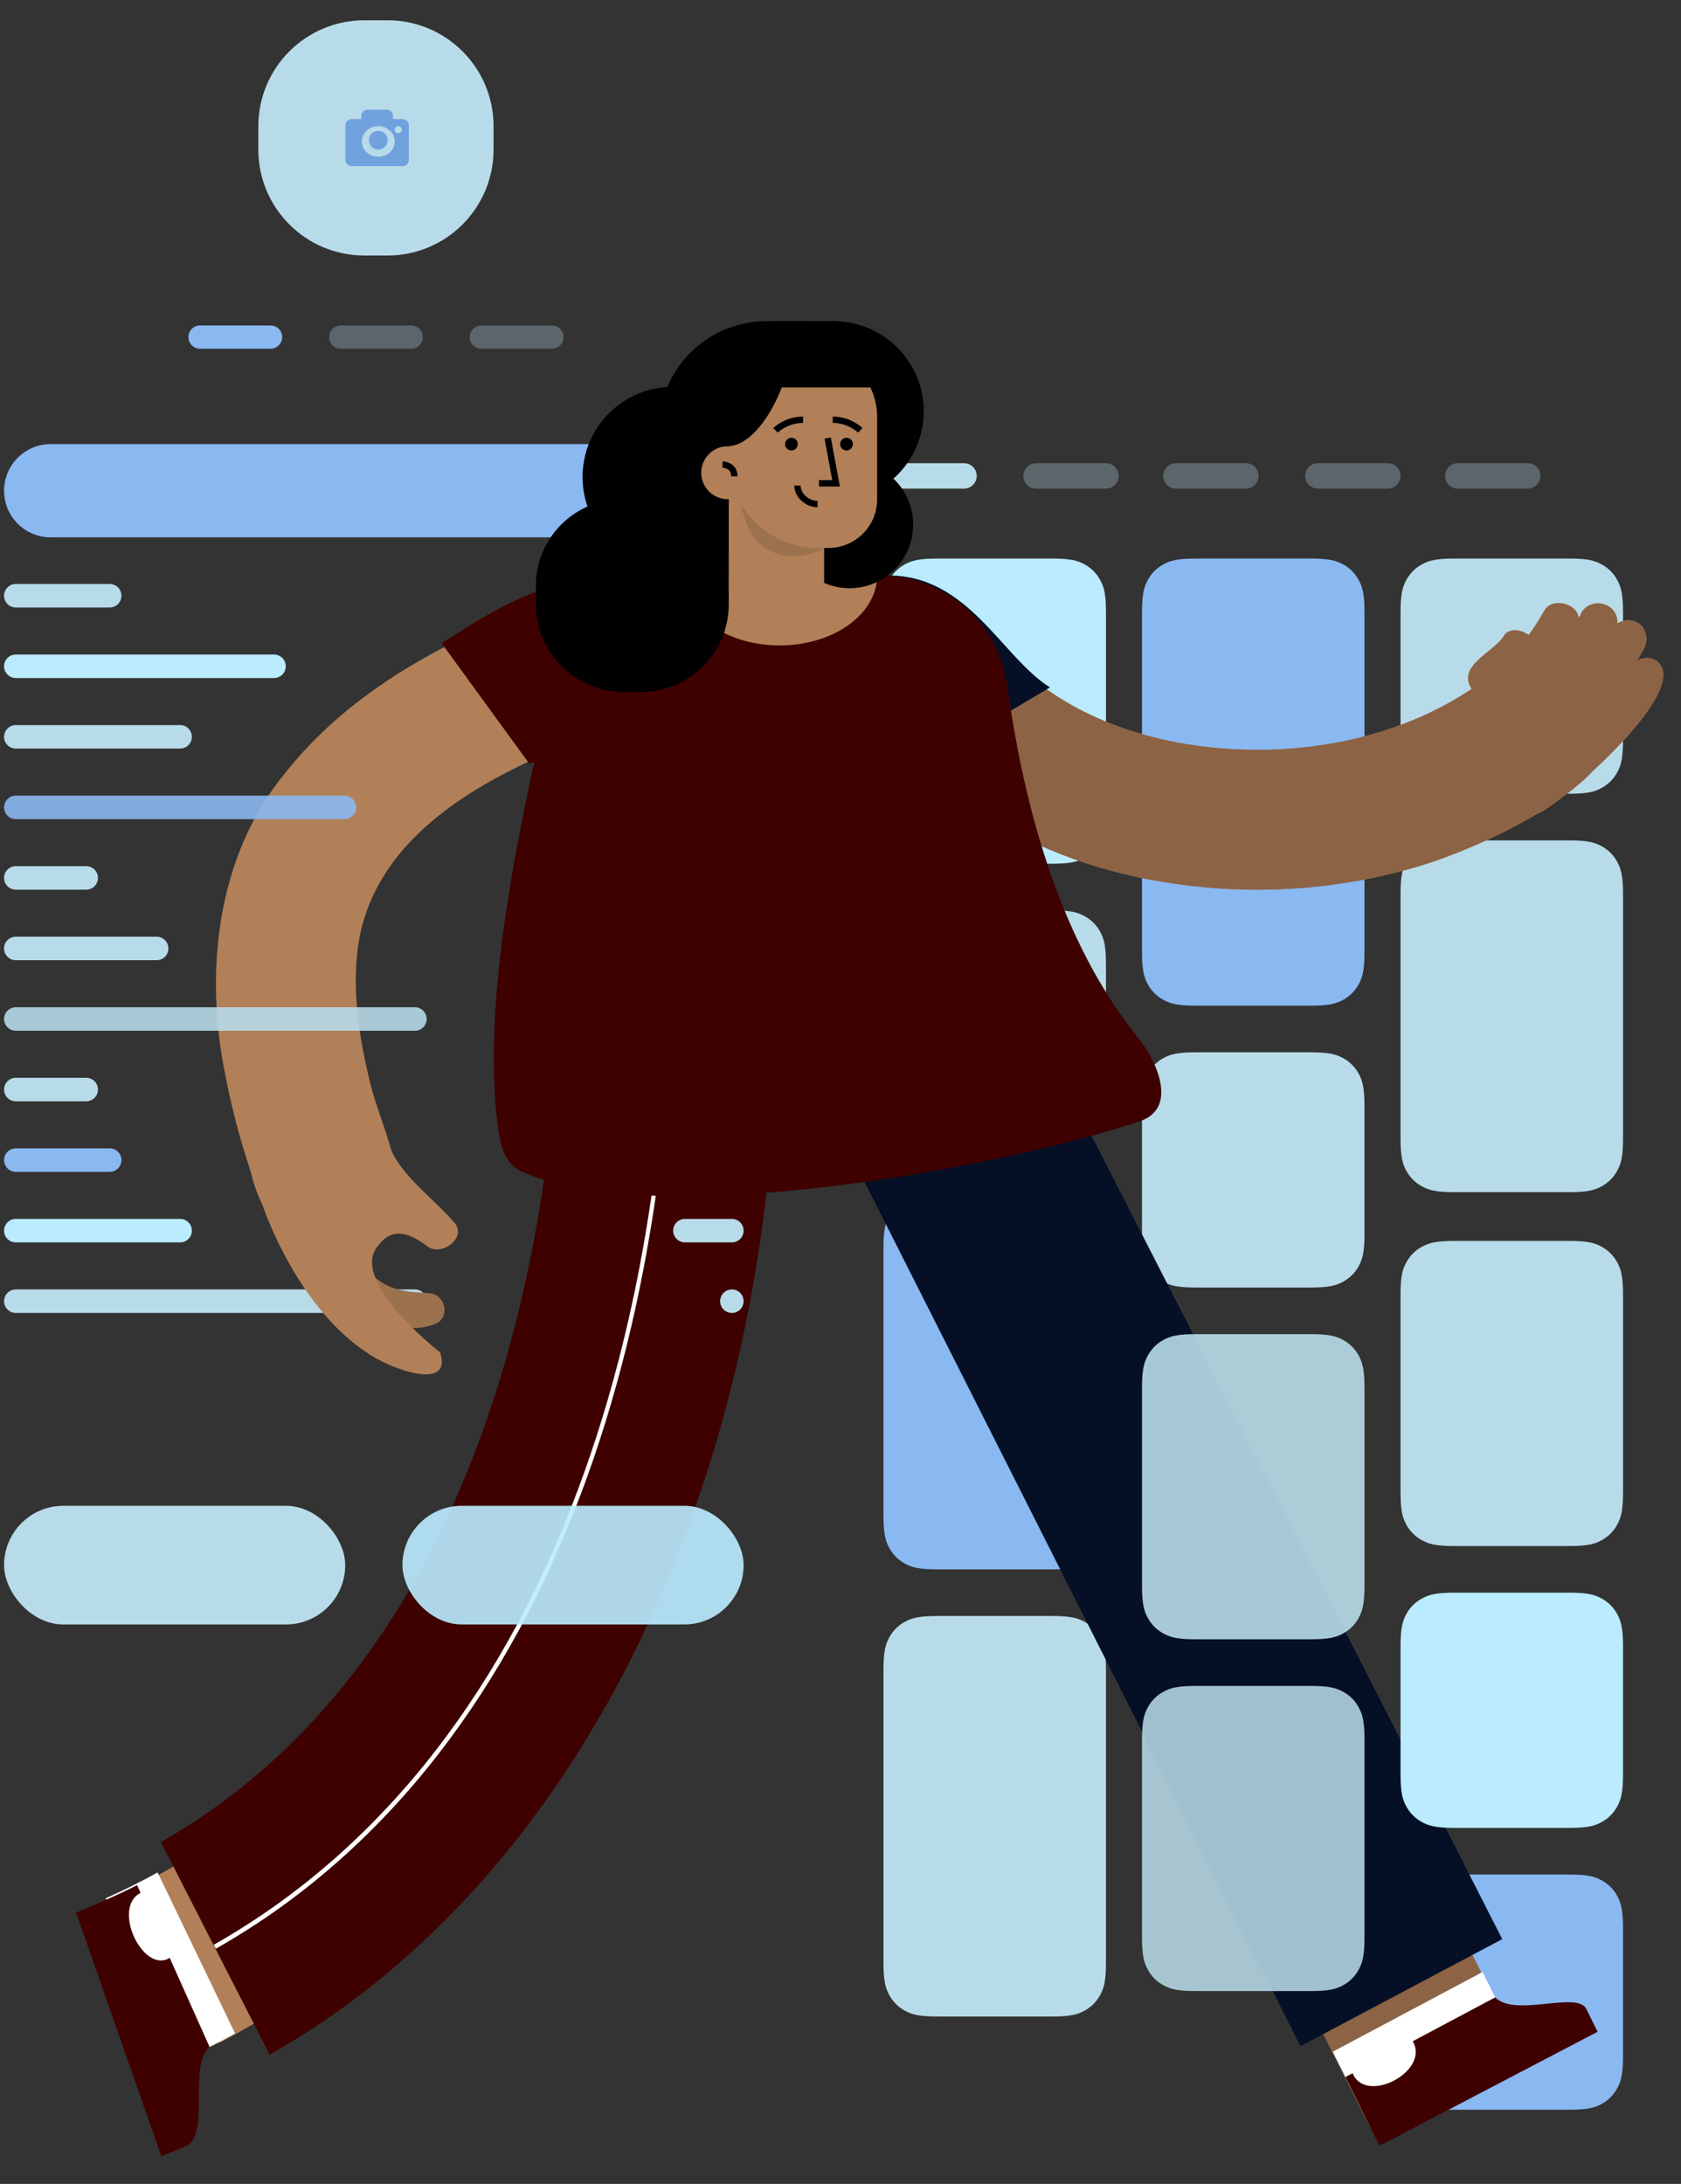<svg viewBox="29.087 26.425 793.269 1030.575" xmlns="http://www.w3.org/2000/svg" overflow="visible" xmlns:xlink="http://www.w3.org/1999/xlink" width="793.269px" height="1030.575px"><rect x="29.087" y="26.425" width="793.269" height="1030.575" fill="#333333" stroke="none"/><g id="Master/Comps/User Interface" stroke="none" stroke-width="1" fill="none" fill-rule="evenodd"><g id="UI" transform="translate(31, 36)"><g id="Cards" transform="translate(414, 209)"><g id="Group"><g id="Group-7"><path d="M26.639,45 L80.361,45 C89.276,45 92.509,45.928 95.768,47.671 C99.028,49.414 101.586,51.972 103.329,55.232 C105.072,58.491 106,61.724 106,70.639 L106,163.361 C106,172.276 105.072,175.509 103.329,178.768 C101.586,182.028 99.028,184.586 95.768,186.329 C92.509,188.072 89.276,189 80.361,189 L26.639,189 C17.724,189 14.491,188.072 11.232,186.329 C7.972,184.586 5.414,182.028 3.671,178.768 C1.928,175.509 1,172.276 1,163.361 L1,70.639 C1,61.724 1.928,58.491 3.671,55.232 C5.414,51.972 7.972,49.414 11.232,47.671 C14.491,45.928 17.724,45 26.639,45 Z" id="Rectangle-2" fill="#BAEBFF"/><path d="M26.639,544 L80.361,544 C89.276,544 92.509,544.928 95.768,546.671 C99.028,548.414 101.586,550.972 103.329,554.232 C105.072,557.491 106,560.724 106,569.639 L106,707.361 C106,716.276 105.072,719.509 103.329,722.768 C101.586,726.028 99.028,728.586 95.768,730.329 C92.509,732.072 89.276,733 80.361,733 L26.639,733 C17.724,733 14.491,732.072 11.232,730.329 C7.972,728.586 5.414,726.028 3.671,722.768 C1.928,719.509 1,716.276 1,707.361 L1,569.639 C1,560.724 1.928,557.491 3.671,554.232 C5.414,550.972 7.972,548.414 11.232,546.671 C14.491,544.928 17.724,544 26.639,544 Z" id="Rectangle-2-Copy-9" fill="#B8DBE9"/><path d="M270.639,367 L324.361,367 C333.276,367 336.509,367.928 339.768,369.671 C343.028,371.414 345.586,373.972 347.329,377.232 C349.072,380.491 350,383.724 350,392.639 L350,485.361 C350,494.276 349.072,497.509 347.329,500.768 C345.586,504.028 343.028,506.586 339.768,508.329 C336.509,510.072 333.276,511 324.361,511 L270.639,511 C261.724,511 258.491,510.072 255.232,508.329 C251.972,506.586 249.414,504.028 247.671,500.768 C245.928,497.509 245,494.276 245,485.361 L245,392.639 C245,383.724 245.928,380.491 247.671,377.232 C249.414,373.972 251.972,371.414 255.232,369.671 C258.491,367.928 261.724,367 270.639,367 Z" id="Rectangle-2-Copy-8" fill="#B8DBE9"/><path d="M148.639,45 L202.361,45 C211.276,45 214.509,45.928 217.768,47.671 C221.028,49.414 223.586,51.972 225.329,55.232 C227.072,58.491 228,61.724 228,70.639 L228,230.361 C228,239.276 227.072,242.509 225.329,245.768 C223.586,249.028 221.028,251.586 217.768,253.329 C214.509,255.072 211.276,256 202.361,256 L148.639,256 C139.724,256 136.491,255.072 133.232,253.329 C129.972,251.586 127.414,249.028 125.671,245.768 C123.928,242.509 123,239.276 123,230.361 L123,70.639 C123,61.724 123.928,58.491 125.671,55.232 C127.414,51.972 129.972,49.414 133.232,47.671 C136.491,45.928 139.724,45 148.639,45 Z" id="Rectangle-2-Copy" fill="#8AB8F1"/><path d="M270.639,178 L324.361,178 C333.276,178 336.509,178.928 339.768,180.671 C343.028,182.414 345.586,184.972 347.329,188.232 C349.072,191.491 350,194.724 350,203.639 L350,318.361 C350,327.276 349.072,330.509 347.329,333.768 C345.586,337.028 343.028,339.586 339.768,341.329 C336.509,343.072 333.276,344 324.361,344 L270.639,344 C261.724,344 258.491,343.072 255.232,341.329 C251.972,339.586 249.414,337.028 247.671,333.768 C245.928,330.509 245,327.276 245,318.361 L245,203.639 C245,194.724 245.928,191.491 247.671,188.232 C249.414,184.972 251.972,182.414 255.232,180.671 C258.491,178.928 261.724,178 270.639,178 Z" id="Rectangle-2-Copy-4" fill="#B8DBE9"/><path d="M148.639,278 L202.361,278 C211.276,278 214.509,278.928 217.768,280.671 C221.028,282.414 223.586,284.972 225.329,288.232 C227.072,291.491 228,294.724 228,303.639 L228,363.361 C228,372.276 227.072,375.509 225.329,378.768 C223.586,382.028 221.028,384.586 217.768,386.329 C214.509,388.072 211.276,389 202.361,389 L148.639,389 C139.724,389 136.491,388.072 133.232,386.329 C129.972,384.586 127.414,382.028 125.671,378.768 C123.928,375.509 123,372.276 123,363.361 L123,303.639 C123,294.724 123.928,291.491 125.671,288.232 C127.414,284.972 129.972,282.414 133.232,280.671 C136.491,278.928 139.724,278 148.639,278 Z" id="Rectangle-2-Copy-5" fill="#B8DBE9"/><path d="M270.639,45 L324.361,45 C333.276,45 336.509,45.928 339.768,47.671 C343.028,49.414 345.586,51.972 347.329,55.232 C349.072,58.491 350,61.724 350,70.639 L350,130.361 C350,139.276 349.072,142.509 347.329,145.768 C345.586,149.028 343.028,151.586 339.768,153.329 C336.509,155.072 333.276,156 324.361,156 L270.639,156 C261.724,156 258.491,155.072 255.232,153.329 C251.972,151.586 249.414,149.028 247.671,145.768 C245.928,142.509 245,139.276 245,130.361 L245,70.639 C245,61.724 245.928,58.491 247.671,55.232 C249.414,51.972 251.972,49.414 255.232,47.671 C258.491,45.928 261.724,45 270.639,45 Z" id="Rectangle-2-Copy-2" fill="#B8DBE9"/><path d="M26.639,345 L80.361,345 C89.276,345 92.509,345.928 95.768,347.671 C99.028,349.414 101.586,351.972 103.329,355.232 C105.072,358.491 106,361.724 106,370.639 L106,496.361 C106,505.276 105.072,508.509 103.329,511.768 C101.586,515.028 99.028,517.586 95.768,519.329 C92.509,521.072 89.276,522 80.361,522 L26.639,522 C17.724,522 14.491,521.072 11.232,519.329 C7.972,517.586 5.414,515.028 3.671,511.768 C1.928,508.509 1,505.276 1,496.361 L1,370.639 C1,361.724 1.928,358.491 3.671,355.232 C5.414,351.972 7.972,349.414 11.232,347.671 C14.491,345.928 17.724,345 26.639,345 Z" id="Rectangle-2-Copy-6" fill="#8AB8F1"/><path d="M26.639,211 L80.361,211 C89.276,211 92.509,211.928 95.768,213.671 C99.028,215.414 101.586,217.972 103.329,221.232 C105.072,224.491 106,227.724 106,236.639 L106,296.361 C106,305.276 105.072,308.509 103.329,311.768 C101.586,315.028 99.028,317.586 95.768,319.329 C92.509,321.072 89.276,322 80.361,322 L26.639,322 C17.724,322 14.491,321.072 11.232,319.329 C7.972,317.586 5.414,315.028 3.671,311.768 C1.928,308.509 1,305.276 1,296.361 L1,236.639 C1,227.724 1.928,224.491 3.671,221.232 C5.414,217.972 7.972,215.414 11.232,213.671 C14.491,211.928 17.724,211 26.639,211 Z" id="Rectangle-2-Copy-3" fill="#B8DBE9"/><path d="M270.639,666 L324.361,666 C333.276,666 336.509,666.928 339.768,668.671 C343.028,670.414 345.586,672.972 347.329,676.232 C349.072,679.491 350,682.724 350,691.639 L350,751.361 C350,760.276 349.072,763.509 347.329,766.768 C345.586,770.028 343.028,772.586 339.768,774.329 C336.509,776.072 333.276,777 324.361,777 L270.639,777 C261.724,777 258.491,776.072 255.232,774.329 C251.972,772.586 249.414,770.028 247.671,766.768 C245.928,763.509 245,760.276 245,751.361 L245,691.639 C245,682.724 245.928,679.491 247.671,676.232 C249.414,672.972 251.972,670.414 255.232,668.671 C258.491,666.928 261.724,666 270.639,666 Z" id="Rectangle-2-Copy-12" fill="#8AB8F1"/><path d="M6,0 L39,0 C42.314,-6.08718376e-16 45,2.686 45,6 C45,9.314 42.314,12 39,12 L6,12 C2.686,12 4.05812251e-16,9.314 0,6 C-4.05812251e-16,2.686 2.686,6.08718376e-16 6,0 Z" id="Rectangle" fill="#B8DBE9"/><path d="M73,0 L106,0 C109.314,-6.08718376e-16 112,2.686 112,6 C112,9.314 109.314,12 106,12 L73,12 C69.686,12 67,9.314 67,6 C67,2.686 69.686,6.08718376e-16 73,0 Z" id="Rectangle-Copy" fill="#B8DBE9" opacity=".3"/><path d="M139,0 L172,0 C175.314,-6.08718376e-16 178,2.686 178,6 C178,9.314 175.314,12 172,12 L139,12 C135.686,12 133,9.314 133,6 C133,2.686 135.686,6.08718376e-16 139,0 Z" id="Rectangle-Copy-2" fill="#B8DBE9" opacity=".3"/><path d="M206,0 L239,0 C242.314,-6.08718376e-16 245,2.686 245,6 C245,9.314 242.314,12 239,12 L206,12 C202.686,12 200,9.314 200,6 C200,2.686 202.686,6.08718376e-16 206,0 Z" id="Rectangle-Copy-3" fill="#B8DBE9" opacity=".3"/><path d="M272,0 L305,0 C308.314,-6.08718376e-16 311,2.686 311,6 C311,9.314 308.314,12 305,12 L272,12 C268.686,12 266,9.314 266,6 C266,2.686 268.686,6.08718376e-16 272,0 Z" id="Rectangle-Copy-4" fill="#B8DBE9" opacity=".3"/></g></g></g><g id="Profile"><g id="Group-6"><path d="M170,0 L181,0 C208.614,-5.07265313e-15 231,22.386 231,50 L231,61 C231,88.614 208.614,111 181,111 L170,111 C142.386,111 120,88.614 120,61 L120,50 C120,22.386 142.386,5.07265313e-15 170,0 Z" id="Rectangle" fill="#B8DBE9"/><path d="M171.56,42.18 C169.904,42.18 168.562,43.505 168.562,45.14 L168.562,46.62 L164.067,46.62 C162.411,46.62 161.07,47.945 161.07,49.58 L161.07,65.86 C161.07,67.495 162.411,68.82 164.067,68.82 L188.043,68.82 C189.699,68.82 191.04,67.495 191.04,65.86 L191.04,49.58 C191.04,47.945 189.699,46.62 188.043,46.62 L183.548,46.62 L183.548,45.14 C183.548,43.505 182.206,42.18 180.55,42.18 L171.56,42.18 Z M176.61,49.95 C180.894,49.95 184.38,53.187 184.38,57.165 C184.38,61.143 180.894,64.38 176.61,64.38 C172.326,64.38 168.84,61.143 168.84,57.165 C168.84,53.187 172.326,49.95 176.61,49.95 Z M186.045,49.95 C186.964,49.95 187.71,50.696 187.71,51.615 C187.71,52.534 186.964,53.28 186.045,53.28 C185.126,53.28 184.38,52.534 184.38,51.615 C184.38,50.696 185.126,49.95 186.045,49.95 Z M176.61,52.17 C174.158,52.17 172.17,54.158 172.17,56.61 C172.17,59.062 174.158,61.05 176.61,61.05 C179.062,61.05 181.05,59.062 181.05,56.61 C181.05,54.158 179.062,52.17 176.61,52.17 Z" id="Shape" fill="#70A2DE" fill-rule="nonzero"/><path d="M92.5,144 L125.75,144 C128.788,144 131.25,146.462 131.25,149.5 C131.25,152.538 128.788,155 125.75,155 L92.5,155 C89.462,155 87,152.538 87,149.5 C87,146.462 89.462,144 92.5,144 Z" id="Rectangle" fill="#8AB8F1"/><path d="M158.875,144 L192.125,144 C195.163,144 197.625,146.462 197.625,149.5 C197.625,152.538 195.163,155 192.125,155 L158.875,155 C155.837,155 153.375,152.538 153.375,149.5 C153.375,146.462 155.837,144 158.875,144 Z" id="Rectangle-Copy" fill="#B8DBE9" opacity=".3"/><path d="M225.25,144 L258.5,144 C261.538,144 264,146.462 264,149.5 C264,152.538 261.538,155 258.5,155 L225.25,155 C222.212,155 219.75,152.538 219.75,149.5 C219.75,146.462 222.212,144 225.25,144 Z" id="Rectangle-Copy-2" fill="#B8DBE9" opacity=".3"/><path d="M321.31,266 L343.452,266 C346.516,266 349,268.484 349,271.548 C349,274.613 346.516,277.097 343.452,277.097 L321.31,277.097 C318.246,277.097 315.762,274.613 315.762,271.548 C315.762,268.484 318.246,266 321.31,266 Z" id="Rectangle" fill="#B8DBE9"/><path d="M310.231,299.29 L343.452,299.29 C346.516,299.29 349,301.774 349,304.839 C349,307.903 346.516,310.387 343.452,310.387 L310.231,310.387 C307.167,310.387 304.683,307.903 304.683,304.839 C304.683,301.774 307.167,299.29 310.231,299.29 Z" id="Rectangle" fill="#B8DBE9"/><path d="M332.39,332.581 L343.452,332.581 C346.516,332.581 349,335.065 349,338.129 C349,341.193 346.516,343.677 343.452,343.677 L332.39,343.677 C329.325,343.677 326.841,341.193 326.841,338.129 C326.841,335.065 329.325,332.581 332.39,332.581 Z" id="Rectangle" fill="#B8DBE9"/><path d="M343.46,365.871 C346.52,365.871 349,368.351 349,371.411 L349,371.428 C349,374.488 346.52,376.968 343.46,376.968 C340.401,376.968 337.921,374.488 337.921,371.428 L337.921,371.411 C337.921,368.351 340.401,365.871 343.46,365.871 Z" id="Rectangle" fill="#B8DBE9"/><path d="M321.31,399.161 L343.452,399.161 C346.516,399.161 349,401.645 349,404.71 C349,407.774 346.516,410.258 343.452,410.258 L321.31,410.258 C318.246,410.258 315.762,407.774 315.762,404.71 C315.762,401.645 318.246,399.161 321.31,399.161 Z" id="Rectangle" fill="#B8DBE9"/><path d="M332.39,432.452 L343.452,432.452 C346.516,432.452 349,434.936 349,438 C349,441.064 346.516,443.548 343.452,443.548 L332.39,443.548 C329.325,443.548 326.841,441.064 326.841,438 C326.841,434.936 329.325,432.452 332.39,432.452 Z" id="Rectangle" fill="#B8DBE9"/><path d="M343.46,465.742 C346.52,465.742 349,468.222 349,471.282 L349,471.299 C349,474.359 346.52,476.839 343.46,476.839 C340.401,476.839 337.921,474.359 337.921,471.299 L337.921,471.282 C337.921,468.222 340.401,465.742 343.46,465.742 Z" id="Rectangle" fill="#8AB8F1"/><path d="M5.548,598.903 L193.88,598.903 C196.944,598.903 199.429,601.387 199.429,604.452 C199.429,607.516 196.944,610 193.88,610 L5.548,610 C2.484,610 3.75267243e-16,607.516 0,604.452 C-3.75267243e-16,601.387 2.484,598.903 5.548,598.903 Z" id="Rectangle" fill="#B8DBE9"/><path d="M332.39,499.032 L343.452,499.032 C346.516,499.032 349,501.516 349,504.581 C349,507.645 346.516,510.129 343.452,510.129 L332.39,510.129 C329.325,510.129 326.841,507.645 326.841,504.581 C326.841,501.516 329.325,499.032 332.39,499.032 Z" id="Rectangle" fill="#8AB8F1"/><path d="M321.31,532.323 L343.452,532.323 C346.516,532.323 349,534.807 349,537.871 C349,540.935 346.516,543.419 343.452,543.419 L321.31,543.419 C318.246,543.419 315.762,540.935 315.762,537.871 C315.762,534.807 318.246,532.323 321.31,532.323 Z" id="Rectangle" fill="#B8DBE9"/><path d="M5.548,565.613 L83.087,565.613 C86.151,565.613 88.635,568.097 88.635,571.161 C88.635,574.226 86.151,576.71 83.087,576.71 L5.548,576.71 C2.484,576.71 3.75267243e-16,574.226 0,571.161 C-3.75267243e-16,568.097 2.484,565.613 5.548,565.613 Z" id="Rectangle" fill="#BAEBFF"/><path d="M5.548,532.323 L49.848,532.323 C52.913,532.323 55.397,534.807 55.397,537.871 C55.397,540.935 52.913,543.419 49.848,543.419 L5.548,543.419 C2.484,543.419 3.75267243e-16,540.935 0,537.871 C-3.75267243e-16,534.807 2.484,532.323 5.548,532.323 Z" id="Rectangle" fill="#8AB8F1"/><path d="M5.548,499.032 L38.769,499.032 C41.833,499.032 44.317,501.516 44.317,504.581 C44.317,507.645 41.833,510.129 38.769,510.129 L5.548,510.129 C2.484,510.129 3.75267243e-16,507.645 0,504.581 C-3.75267243e-16,501.516 2.484,499.032 5.548,499.032 Z" id="Rectangle" fill="#B8DBE9"/><path d="M5.548,332.581 L83.087,332.581 C86.151,332.581 88.635,335.065 88.635,338.129 C88.635,341.193 86.151,343.677 83.087,343.677 L5.548,343.677 C2.484,343.677 3.75267243e-16,341.193 0,338.129 C-3.75267243e-16,335.065 2.484,332.581 5.548,332.581 Z" id="Rectangle" fill="#B8DBE9"/><path d="M5.548,299.29 L127.404,299.29 C130.468,299.29 132.952,301.774 132.952,304.839 C132.952,307.903 130.468,310.387 127.404,310.387 L5.548,310.387 C2.484,310.387 3.75267243e-16,307.903 0,304.839 C-3.75267243e-16,301.774 2.484,299.29 5.548,299.29 Z" id="Rectangle" fill="#BAEBFF"/><path d="M5.548,266 L49.848,266 C52.913,266 55.397,268.484 55.397,271.548 C55.397,274.613 52.913,277.097 49.848,277.097 L5.548,277.097 C2.484,277.097 3.75267243e-16,274.613 0,271.548 C-3.75267243e-16,268.484 2.484,266 5.548,266 Z" id="Rectangle" fill="#B8DBE9"/><path d="M22,200 L327,200 C339.15,200 349,209.85 349,222 C349,234.15 339.15,244 327,244 L22,244 C9.85,244 1.48797825e-15,234.15 0,222 C-1.48797825e-15,209.85 9.85,200 22,200 Z" id="Rectangle-2" fill="#8AB8F1"/><rect id="Rectangle-2" fill="#B8DBE9" x="0" y="701" width="161" height="56" rx="28"/></g><g id="Group-3" transform="translate(0, 266)"/></g></g><g transform="translate(0, 180) scale(1 1)" id="Master/Character/Standing"><g id="Master/Character/Standing" stroke="none" stroke-width="1" fill="none" fill-rule="evenodd"><g id="Legs" transform="translate(50, 263) scale(1 1)"><g id="Legs/Pants Stride" stroke="none" stroke-width="1" fill="none" fill-rule="evenodd"><g id="Right-leg" transform="translate(340.912, 0)"><path d="M351.571,557.401 L292.422,588.269 C289.239,589.929 285.361,588.667 283.759,585.451 C246.439,510.876 199.23,417.99 161.287,343.132 C156.535,333.763 159.737,322.391 168.446,317.732 L207.214,296.986 C215.921,292.327 226.839,296.145 231.594,305.518 C251.976,345.705 292.982,426.594 313.315,466.827 C327.03,493.983 340.718,521.075 354.368,548.439 C356.006,551.729 354.753,555.741 351.571,557.401" id="SKIN-DARKER" fill="#8c6345"/><path d="M86.302,0.553 L3.587,44.885 C0.926,46.311 0.289,50.452 2.165,54.135 C47.15,143.092 210.139,465.665 251.855,549 L347.088,498.49 C306.772,419.027 139.536,92.581 95.759,7.056 C94.324,3.064 89.87,-1.625 86.302,0.553" id="Fill-3" fill="#051026"/><polygon id="Fill-5" fill="#FFF" points="351.088 540.556 280.285 578 267.088 551.628 337.799 514"/><path d="M343.719,526 C338.839,528.596 321.243,537.953 304.836,546.68 C313.208,560.743 282.703,576.913 276.474,561.764 C274.327,562.907 273.088,563.567 273.088,563.567 L289.211,596 L392.088,542.206 L386.757,531.444 C382.483,522.8 353.426,535.563 343.719,526" id="Fill-7" fill="#3E0100"/></g><path d="M243,0 C243,55.228 289.562,100 347,100 C404.438,100 451,55.228 451,0" id="Path" fill="#3E0100"/><g id="Left-Leg" transform="translate(15, 0)"><path d="M30.239,557.161 L6.483,491.091 C5.214,487.533 6.529,483.643 9.422,482.411 C17.775,479.122 25.64,474.892 33.691,471.032 C59.329,457.463 83.437,440.3 104.929,420.191 C135.663,390.774 160.646,356.077 180.176,316.548 C182.323,312.343 185.98,309.373 190.199,307.916 C200.492,302.023 233.664,326.382 243.124,329.17 C247.553,331.434 250.627,335.549 251.97,340.466 C253.653,376.005 183.861,458.895 157.588,483.423 C141.922,498.069 124.074,512.38 106.514,524.333 C94.375,532.32 81.476,540.046 68.744,546.869 C60.37,549.247 34.543,569.214 30.239,557.161" id="SKIN" fill="#b18058"/><path d="M327.589,-7.48875118e-05 L234.264,2.499 C229.168,2.667 228.518,9.872 228.971,14.511 C230.779,179.189 185.886,369.763 40,452.672 L91.345,553 C227.004,476.172 302.743,318.801 323.872,161.436 C326.849,141.283 342.648,1.013 327.589,-7.48875118e-05" id="Fill-12" fill="#3E0100"/><path d="M44.885,558 L14,479.217 C21.981,475.635 30.807,471.323 38.46,467 L75,542.962 C65.564,548.267 54.714,553.587 44.885,558" id="Fill-14" fill="#FFF"/><path d="M63,549.371 C60.636,544.096 52.115,525.069 44.17,507.328 C31.6,515.153 16.622,483.646 30.434,476.662 C29.394,474.338 28.793,473 28.793,473 C20.819,477.172 8.378,482.486 -0,485.956 L40.242,601 L52.655,595.767 C63.009,589.459 52.911,557.402 63,549.371" id="Fill-16" fill="#3E0100"/><path d="M281.63,2 L279.632,2.052 C285.06,189.84 231.363,406.728 65,501.133 L65.956,503 C233.004,408.206 287.085,190.604 281.63,2" id="Fill-18" fill="#FFF"/></g></g></g><g id="Body" transform="translate(17, -31) scale(1 1)"><g id="Body/Dress Stride" stroke="none" stroke-width="1" fill="none" fill-rule="evenodd"><g id="Right-Arm" transform="translate(407, 149)"><path d="M340.66,13 L340.92,13.006 C342.307,13.052 343.723,13.378 345.04,13.943 L345.286,14.052 C348.244,15.421 349.699,17.458 350.041,19.931 C350.052,20.014 350.062,20.097 350.071,20.181 L350.196,19.931 C350.548,19.233 350.892,18.532 351.23,17.827 C353.291,13.73 358.256,12.179 362.578,13.753 L362.837,13.851 C366.451,15.263 368.594,18.845 368.318,22.498 C368.314,22.544 368.31,22.59 368.306,22.636 C370.791,21.038 373.934,20.582 376.849,21.767 C381.767,23.833 383.333,29.804 380.895,34.558 C379.86,36.233 378.805,38.139 377.709,40.169 C380.306,38.775 383.386,38.414 386.111,39.811 C399.128,47.886 376.951,73.634 356.999,92.025 C352.801,96.473 347.734,100.73 342.168,104.739 C338.246,107.823 335.054,110.072 333.133,111.122 C332.195,111.756 331.177,112.258 330.127,112.616 L330.128,112.616 L329.975,112.707 C310.408,124.396 288.279,133.101 275.669,136.908 C250.931,144.367 225.481,148.134 199.949,148.278 L198.672,148.282 C182.074,148.298 165.446,146.783 148.96,143.758 C115.936,137.651 82.858,124.558 55.568,103.679 C42.218,92.415 25.85,80.065 20.251,62.61 C16.221,48.969 22.085,33.377 35.605,27.79 C40.812,25.596 46.559,24.462 52.29,24.459 L52.811,24.461 C60.798,24.552 68.722,26.842 75.079,31.521 C81.956,38.055 87.675,45.571 95.726,51.302 C114.722,65.683 137.219,74.401 161.092,78.882 C173.117,81.081 185.511,82.225 197.961,82.258 L199.398,82.257 C234.366,82.109 269.691,73.184 298.498,54.224 C298.865,53.998 299.229,53.768 299.589,53.534 C292.246,42.25 310.563,36.285 315.227,27.778 C318.036,24.763 322.844,25.585 326.239,27.945 L326.449,28.093 C329.218,24.35 331.731,20.448 333.968,16.399 C335.441,14.014 337.981,12.978 340.66,13 Z" id="SKIN" fill="#b18058"/><path d="M340.66,13 L340.92,13.006 C342.307,13.052 343.723,13.378 345.04,13.943 L345.286,14.052 C348.244,15.421 349.699,17.458 350.041,19.931 C350.052,20.014 350.062,20.097 350.071,20.181 L350.196,19.931 C350.548,19.233 350.892,18.532 351.23,17.827 C353.291,13.73 358.256,12.179 362.578,13.753 L362.837,13.851 C366.451,15.263 368.594,18.845 368.318,22.498 C368.314,22.544 368.31,22.59 368.306,22.636 C370.791,21.038 373.934,20.582 376.849,21.767 C381.767,23.833 383.333,29.804 380.895,34.558 C379.86,36.233 378.805,38.139 377.709,40.169 C380.306,38.775 383.386,38.414 386.111,39.811 C399.128,47.886 376.951,73.634 356.999,92.025 C352.801,96.473 347.734,100.73 342.168,104.739 C338.246,107.823 335.054,110.072 333.133,111.122 C332.195,111.756 331.177,112.258 330.127,112.616 L330.128,112.616 L329.975,112.707 C310.408,124.396 288.279,133.101 275.669,136.908 C250.931,144.367 225.481,148.134 199.949,148.278 L198.672,148.282 C182.074,148.298 165.446,146.783 148.96,143.758 C115.936,137.651 82.858,124.558 55.568,103.679 C42.218,92.415 25.85,80.065 20.251,62.61 C16.221,48.969 22.085,33.377 35.605,27.79 C40.812,25.596 46.559,24.462 52.29,24.459 L52.811,24.461 C60.798,24.552 68.722,26.842 75.079,31.521 C81.956,38.055 87.675,45.571 95.726,51.302 C114.722,65.683 137.219,74.401 161.092,78.882 C173.117,81.081 185.511,82.225 197.961,82.258 L199.398,82.257 C234.366,82.109 269.691,73.184 298.498,54.224 C298.865,53.998 299.229,53.768 299.589,53.534 C292.246,42.25 310.563,36.285 315.227,27.778 C318.036,24.763 322.844,25.585 326.239,27.945 L326.449,28.093 C329.218,24.35 331.731,20.448 333.968,16.399 C335.441,14.014 337.981,12.978 340.66,13 Z" id="SKIN-DARKER" fill="#8c6345"/><path d="M37.152,90.532 C11.09,85.467 4.011,66.666 4.571,34.149 C5.162,20.475 -13.139,-4.54747351e-13 24.5,-4.54747351e-13 C62.139,-4.54747351e-13 78.001,38.728 100.565,52.805 L37.152,90.532 Z" id="Fill-14" fill="#051026"/></g><g id="Body" transform="translate(245, 149)"><rect id="SKIN" fill="#b18058" x="45" y="101" width="180" height="48"/><path d="M63.565,0 C87.661,0 127.452,0 182.939,0 C212.905,-4.15317684e-08 238.277,22.109 242.375,51.794 C252.306,123.723 272.798,179.038 303.851,217.739 C314.271,230.725 322.343,251.716 304.947,257.546 C236.967,280.33 74.381,309.67 12.899,281.046 C6.714,278.167 3.606,271.834 2.177,261.282 C-6.663,195.984 14.806,108.377 27.602,49.758 C33.439,23.016 40.255,0 63.565,0 Z" id="body" fill="#3E0100"/></g><path d="M334,149 C334,167.225 354.595,182 380,182 C405.405,182 426,167.225 426,149" id="SKIN" fill="#b18058"/><g id="Left-Arm" transform="translate(114, 149)"><path d="M74.344,347.54 C86.364,357.343 97.094,355.709 103.629,353.103 C110.403,350.211 108.628,340.007 101.398,338.764 C90.04,337.809 80.446,338.449 70.581,326.731 C67.465,323.195 65.454,322.029 64.272,322.513 C60.198,329.036 67.965,341.754 74.344,347.54" id="SKIN" fill="#b18058"/><path d="M74.344,347.54 C86.364,357.343 97.094,355.709 103.629,353.103 C110.403,350.211 108.628,340.007 101.398,338.764 C90.04,337.809 80.446,338.449 70.581,326.731 C67.465,323.195 65.454,322.029 64.272,322.513 C60.198,329.036 67.965,341.754 74.344,347.54" id="SHADOW" fill="#000" opacity=".12"/><path d="M65.433,315.776 L65.433,315.776 C38.804,326.811 21.917,305.289 16.323,281.047 C11.717,267.189 7.652,252.356 4.847,237.859 C-5.641,188.953 -0.28,133.062 32.537,93.399 C54.134,65.793 84.018,45.308 114.912,30.145 C141.159,17.458 179.862,-3.08 193.429,35.887 C197.888,52.793 189.204,70.943 173.03,77.024 C127.95,94.417 76.327,121.381 67.442,172.409 C63.99,193.75 67.17,215.87 72.165,236.882 C78.318,265.614 101.408,296.471 65.433,315.776" id="SKIN" fill="#b18058"/><path d="M147.805,88.726 L106.5,31.967 C128.405,18.308 153.04,2.27373675e-13 195.889,2.27373675e-13 C207.781,2.27373675e-13 210.239,15.367 213.098,35.89 C216.361,53.25 206.514,71.111 189.753,76.58 C175.561,81.087 161.579,85.136 147.805,88.726 Z" id="Fill-23" fill="#3E0100"/><path d="M82.625,270.835 C73.34,261.646 31.953,286.758 21.007,294.48 C30.354,321.843 48.528,351.947 71.018,366.534 C80.528,373.78 112.022,385.826 105.784,366.609 C98.704,361.083 63.278,331.162 76.622,316.126 C83.848,306.56 92.49,311.154 99.569,316.425 C106.055,321.589 117.973,313.076 113.056,306.059 C104.254,295.36 87.446,283.26 82.625,270.835" id="SKIN" fill="#b18058"/></g></g></g><g id="Head" transform="translate(338, -61) scale(1 1)"><g id="Head/Long Wavy" stroke="none" stroke-width="1" fill="none" fill-rule="evenodd"><path d="M-14.5,234 L-6.5,234 C16.42,234 35,215.42 35,192.5 L35,143 L-15.226,143 C-37.745,143 -56,161.255 -56,183.774 L-56,192.5 C-56,215.42 -37.42,234 -14.5,234" id="Fill-19" fill="#000"/><path d="M51,132.5 C51,109.028 31.972,90 8.5,90 C-14.972,90 -34,109.028 -34,132.5 C-34,155.972 -14.972,175 8.5,175 C31.972,175 51,155.972 51,132.5" id="Fill-1" fill="#000"/><path d="M127,101.5 C127,78.028 107.972,59 84.5,59 C61.028,59 42,78.028 42,101.5 C42,124.972 61.028,144 84.5,144 C107.972,144 127,124.972 127,101.5" id="Fill-3" fill="#000"/><path d="M122,155 C122,138.432 108.569,125 92,125 C75.431,125 62,138.432 62,155 C62,171.568 75.431,185 92,185 C108.569,185 122,171.568 122,155" id="Fill-5" fill="#000"/><path d="M52.801,171 L72,171 L72,59 L52.801,59 C24.744,59 2,81.744 2,109.801 L2,120.199 C2,148.256 24.744,171 52.801,171" id="Fill-7" fill="#000"/><g id="head" transform="translate(22, 72)"><g fill="#b18058" id="SKIN"><path d="M13,62 L58,62 L58,113.633 C58,127.538 47.926,138.81 35.5,138.81 C23.074,138.81 13,127.538 13,113.633 L13,62 Z"/><path d="M60.053,94 L55.066,94 C31.834,94 13.001,75.167 13.001,51.935 L13.001,32.203 C13.001,14.418 27.418,0 45.203,0 L50.797,0 C68.582,0 83.001,14.418 83.001,32.203 L83.001,71.052 C83.001,83.726 72.727,94 60.053,94"/><path d="M25,58.5 C25,65.403 19.404,71 12.5,71 C5.596,71 0,65.403 0,58.5 C0,51.597 5.596,46 12.5,46 C19.404,46 25,51.597 25,58.5"/></g><path d="M10.067,53.169 C10.972,53.169 12.224,53.377 13.509,54.02 C15.655,55.093 17.013,57.055 17.104,59.902 L17.109,60.211 L14.109,60.211 C14.109,58.375 13.408,57.323 12.167,56.703 C11.707,56.473 11.198,56.32 10.686,56.235 C10.435,56.193 10.239,56.175 10.125,56.17 L10.067,56.169 L10.067,53.169 Z" id="ear-line" fill="#000"/><path d="M34.751,96.332 C25.456,93.044 20.819,84.739 18.982,73.568 C26.253,85.67 39.441,93.813 54.544,93.997 L55.066,94 L58,94 C50.063,98.23 42.313,99.007 34.751,96.332 Z" id="SHADOW" fill="#000" opacity=".12"/></g><path d="M34.34,118 C25.34,118 19.701,96.618 19.024,85.952 C18.095,71.334 44.881,59 60.337,59 L86.326,59 L102,90.263 L60.03,90.263 C53.257,107.39 43.339,118 34.34,118" id="Fill-17" fill="#000"/></g></g><g id="Expression" transform="translate(385, 34) scale(1 1)" fill="#000"><g id="Expression/Happy" stroke="none" stroke-width="1" fill="none" fill-rule="evenodd"><path d="M20.561,22 C20.561,20.343 19.218,19 17.561,19 C15.904,19 14.561,20.343 14.561,22 C14.561,23.657 15.904,25 17.561,25 C19.218,25 20.561,23.657 20.561,22" id="Fill-1" fill="#000"/><path d="M46.561,22 C46.561,20.343 45.218,19 43.561,19 C41.904,19 40.561,20.343 40.561,22 C40.561,23.657 41.904,25 43.561,25 C45.218,25 46.561,23.657 46.561,22" id="Fill-3" fill="#000"/><polygon id="Stroke-5" fill="#000" points="33.198 19.397 36.148 18.85 40.435 42 30.561 42 30.561 39 36.828 38.999"/><path d="M21.922,41.586 C21.922,45.26 25.664,48.658 29.682,48.79 L29.923,48.794 L29.923,51.794 C24.325,51.794 19.096,47.228 18.926,41.855 L18.922,41.586 L21.922,41.586 Z" id="Stroke-7" fill="#000"/><path d="M23.061,9 L23.061,12 C19.834,12 16.891,12.866 14.289,14.311 C13.508,14.745 12.809,15.204 12.196,15.665 L11.896,15.896 C11.549,16.171 11.305,16.384 11.172,16.512 L11.121,16.561 L9,14.439 C9.717,13.722 11.012,12.7 12.832,11.689 C15.724,10.082 18.989,9.089 22.57,9.006 L23.061,9 Z" id="Stroke-9" fill="#000"/><path d="M37.061,9 C40.834,9 44.266,10.009 47.289,11.689 C48.996,12.637 50.24,13.594 50.98,14.301 L51.121,14.439 L49,16.561 L48.808,16.382 C48.697,16.282 48.549,16.157 48.368,16.01 L48.225,15.896 C47.544,15.358 46.743,14.817 45.832,14.311 C43.36,12.938 40.581,12.088 37.543,12.006 L37.061,12 L37.061,9 Z" id="Stroke-11" fill="#000"/></g></g><g id="Accessories" transform="translate(372, 56) scale(1 1)" fill="#000"><g id="Accessories/None" stroke="none" stroke-width="1" fill="none" fill-rule="evenodd" fill-opacity="0"/></g><g id="Glasses" transform="translate(364, 42) scale(1 1)" fill="#000"><g id="Glasses/None" stroke="none" stroke-width="1" fill="none" fill-rule="evenodd" fill-opacity="0"/></g></g></g><g id="Foreground" transform="translate(31, 401.871)"><path d="M562.639,254.129 L616.361,254.129 C625.276,254.129 628.509,255.057 631.768,256.8 C635.028,258.543 637.586,261.101 639.329,264.361 C641.072,267.62 642,270.853 642,279.768 L642,372.49 C642,381.405 641.072,384.638 639.329,387.897 C637.586,391.157 635.028,393.715 631.768,395.458 C628.509,397.201 625.276,398.129 616.361,398.129 L562.639,398.129 C553.724,398.129 550.491,397.201 547.232,395.458 C543.972,393.715 541.414,391.157 539.671,387.897 C537.928,384.638 537,381.405 537,372.49 L537,279.768 C537,270.853 537.928,267.62 539.671,264.361 C541.414,261.101 543.972,258.543 547.232,256.8 C550.491,255.057 553.724,254.129 562.639,254.129 Z" id="Rectangle-2-Copy-7" fill="#B8DBE9" opacity=".906"/><path d="M562.639,420.129 L616.361,420.129 C625.276,420.129 628.509,421.057 631.768,422.8 C635.028,424.543 637.586,427.101 639.329,430.361 C641.072,433.62 642,436.853 642,445.768 L642,538.49 C642,547.405 641.072,550.638 639.329,553.897 C637.586,557.157 635.028,559.715 631.768,561.458 C628.509,563.201 625.276,564.129 616.361,564.129 L562.639,564.129 C553.724,564.129 550.491,563.201 547.232,561.458 C543.972,559.715 541.414,557.157 539.671,553.897 C537.928,550.638 537,547.405 537,538.49 L537,445.768 C537,436.853 537.928,433.62 539.671,430.361 C541.414,427.101 543.972,424.543 547.232,422.8 C550.491,421.057 553.724,420.129 562.639,420.129 Z" id="Rectangle-2-Copy-10" fill="#B8DBE9" opacity=".866"/><path d="M684.639,376.129 L738.361,376.129 C747.276,376.129 750.509,377.057 753.768,378.8 C757.028,380.543 759.586,383.101 761.329,386.361 C763.072,389.62 764,392.853 764,401.768 L764,461.49 C764,470.405 763.072,473.638 761.329,476.897 C759.586,480.157 757.028,482.715 753.768,484.458 C750.509,486.201 747.276,487.129 738.361,487.129 L684.639,487.129 C675.724,487.129 672.491,486.201 669.232,484.458 C665.972,482.715 663.414,480.157 661.671,476.897 C659.928,473.638 659,470.405 659,461.49 L659,401.768 C659,392.853 659.928,389.62 661.671,386.361 C663.414,383.101 665.972,380.543 669.232,378.8 C672.491,377.057 675.724,376.129 684.639,376.129 Z" id="Rectangle-2-Copy-11" fill="#BAEBFF"/><path d="M343.46,233.032 C346.52,233.032 349,235.512 349,238.572 L349,238.589 C349,241.649 346.52,244.129 343.46,244.129 C340.401,244.129 337.921,241.649 337.921,238.589 L337.921,238.572 C337.921,235.512 340.401,233.032 343.46,233.032 Z" id="Rectangle" fill="#B8DBE9"/><path d="M321.31,199.742 L343.452,199.742 C346.516,199.742 349,202.226 349,205.29 C349,208.355 346.516,210.839 343.452,210.839 L321.31,210.839 C318.246,210.839 315.762,208.355 315.762,205.29 C315.762,202.226 318.246,199.742 321.31,199.742 Z" id="Rectangle" fill="#B8DBE9"/><path d="M5.548,99.871 L193.88,99.871 C196.944,99.871 199.429,102.355 199.429,105.419 C199.429,108.484 196.944,110.968 193.88,110.968 L5.548,110.968 C2.484,110.968 5.40387746e-13,108.484 5.40012479e-13,105.419 C5.39637212e-13,102.355 2.484,99.871 5.548,99.871 Z" id="Rectangle" fill="#B8DBE9" opacity=".89"/><path d="M5.548,66.581 L72.007,66.581 C75.071,66.581 77.556,69.065 77.556,72.129 C77.556,75.193 75.071,77.677 72.007,77.677 L5.548,77.677 C2.484,77.677 -4.04634092e-13,75.193 -4.05009359e-13,72.129 C-4.05384627e-13,69.065 2.484,66.581 5.548,66.581 Z" id="Rectangle" fill="#B8DBE9"/><path d="M5.548,33.29 L38.769,33.29 C41.833,33.29 44.317,35.774 44.317,38.839 C44.317,41.903 41.833,44.387 38.769,44.387 L5.548,44.387 C2.484,44.387 1.32553747e-12,41.903 1.3251622e-12,38.839 C1.32478693e-12,35.774 2.484,33.29 5.548,33.29 Z" id="Rectangle" fill="#B8DBE9"/><path d="M5.548,3.99680289e-13 L160.642,3.99680289e-13 C163.706,3.73157243e-13 166.19,2.484 166.19,5.548 C166.19,8.613 163.706,11.097 160.642,11.097 L5.548,11.097 C2.484,11.097 -1.39228849e-12,8.613 -1.39266376e-12,5.548 C-1.39303903e-12,2.484 2.484,4.0024319e-13 5.548,3.99680289e-13 Z" id="Rectangle" fill="#8AB8F1" opacity=".89"/><rect id="Rectangle-2" fill="#BAEBFF" opacity=".908" x="188" y="335.129" width="161" height="56" rx="28"/></g></g></svg>
